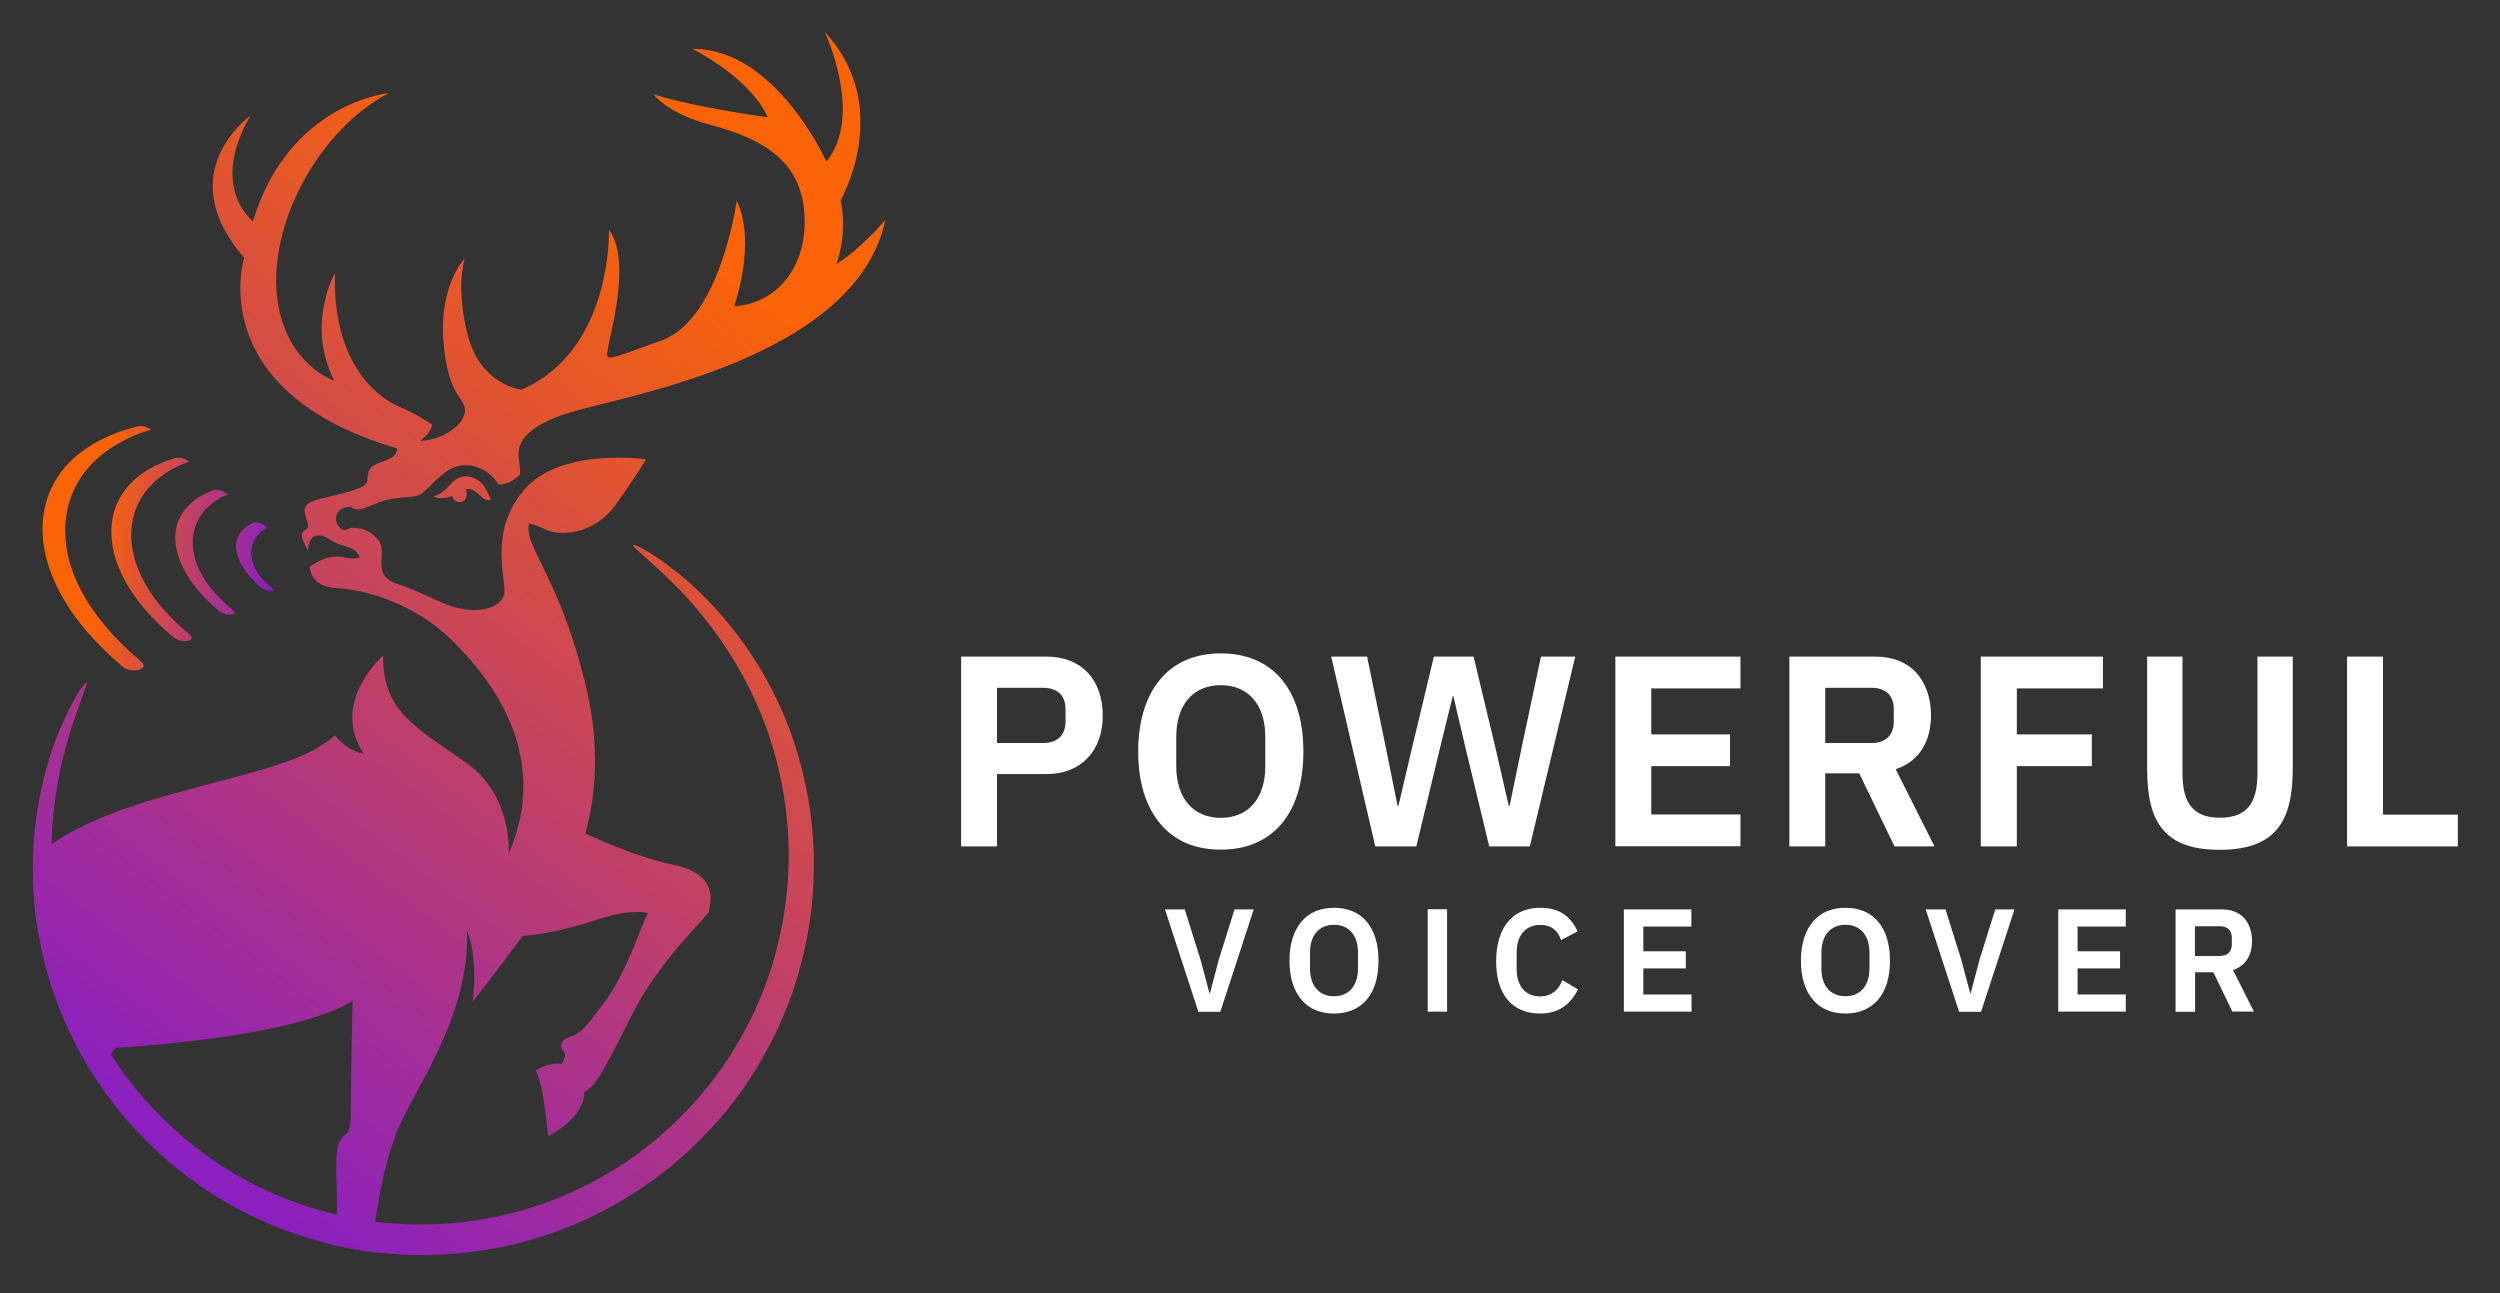 <?xml version="1.0" encoding="utf-8"?>
<!-- Generator: Adobe Illustrator 27.9.0, SVG Export Plug-In . SVG Version: 6.00 Build 0)  -->
<svg version="1.1" id="Layer_1" xmlns="http://www.w3.org/2000/svg" xmlns:xlink="http://www.w3.org/1999/xlink" x="0px" y="0px"
	 viewBox="0 0 1706.9 882.8" style="enable-background:new 0 0 1706.9 882.8;" xml:space="preserve">
<rect x="0" y="0" width="1706.9" height="882.8" fill="#333333" stroke="none"/>
<style type="text/css">
	.st0{fill:#FFFFFF;}
	.st1{fill:url(#SVGID_1_);}
	.st2{fill:url(#SVGID_00000029031727944651161690000014304116240478054563_);}
	.st3{fill:url(#SVGID_00000089576503804926183600000010817651293042385296_);}
	.st4{fill:url(#SVGID_00000044865916497117986430000017076221251936711849_);}
	.st5{fill:url(#SVGID_00000022554429149044611700000015334096464875037837_);}
	.st6{fill:url(#SVGID_00000078029030537235855970000000944533073677668510_);}
	.st7{fill:url(#SVGID_00000091012413436259524490000007903135345525346739_);}
</style>
<g>
	<g>
		<path class="st0" d="M656.2,577.9V448.3h58.3c11.9,0,21.5,3.9,28.2,11c6.7,7.1,10.2,17.3,10.2,29.1c0,12.1-3.5,21.9-10.2,29
			c-6.7,7.1-16.3,11.1-28.2,11.1h-33.8v49.4H656.2z M680.7,507.3h31.6c9.5,0,15.2-5.2,15.2-14.7v-8.5c0-9.5-5.8-14.5-15.2-14.5
			h-31.6V507.3z"/>
		<path class="st0" d="M833.5,580.1c-17.1,0-31.2-5.8-40.8-17.1c-9.8-11.3-15.6-27.8-15.6-49.9c0-21.7,5.8-38.6,15.6-49.9
			c9.7-11.3,23.8-17.1,40.8-17.1c17.1,0,31.2,5.8,41,17.1c9.8,11.3,15.4,28.2,15.4,49.9c0,22.1-5.6,38.6-15.4,49.9
			C864.7,574.3,850.6,580.1,833.5,580.1z M833.5,558.4c18.6,0,30.4-13,30.4-35.3v-20c0-22.3-11.9-35.3-30.4-35.3
			c-18.6,0-30.4,13-30.4,35.3v20C803.1,545.4,815,558.4,833.5,558.4z"/>
		<path class="st0" d="M939,577.9l-30.1-129.6h24.5l12.8,62.2l8,39.7h0.6l9.3-39.7l14.9-62.2h27.1l14.9,62.2l9.1,39.7h0.6l8.2-39.7
			l13.2-62.2h23.4l-31,129.6h-27.7l-16.5-68.5l-8-34.2h-0.4l-8.4,34.2l-16.5,68.5H939z"/>
		<path class="st0" d="M1102.9,577.9V448.3h85.4V470h-60.9v31.4h53.8v21.7h-53.8v33h60.9v21.7H1102.9z"/>
		<path class="st0" d="M1246.2,577.9h-24.5V448.3h58.5c11.9,0,21.3,3.7,28,10.8c6.5,7.1,10.2,17.3,10.2,29.3
			c0,17.8-8,31.4-24.1,36.8l26.5,52.7h-27.3l-24.1-49.9h-23.2V577.9z M1277.8,507.3c9.5,0,15.2-5.2,15.2-14.7v-8.5
			c0-9.5-5.8-14.5-15.2-14.5h-31.6v37.7H1277.8z"/>
		<path class="st0" d="M1352.4,577.9V448.3h83.4V470h-58.8v31.4h51.2v21.7h-51.2v54.8H1352.4z"/>
		<path class="st0" d="M1490.1,448.3v79.6c0,20.2,7.1,30.4,25.6,30.4c18.6,0,25.6-10.2,25.6-30.4v-79.6h24.1v76.5
			c0,19.1-3.3,32.9-11.3,42c-8,9.1-20.6,13.4-38.6,13.4c-18.4,0-30.4-4.3-38.4-13.4c-8-9.1-11.1-22.8-11.1-42v-76.5H1490.1z"/>
		<path class="st0" d="M1602.5,577.9V448.3h24.5v107.9h51.1v21.7H1602.5z"/>
	</g>
	<g>
		<path class="st0" d="M818.2,690.8l-22.8-69.9h13.5l10.7,34.1l6.2,23.2h0.3l6.1-23.2l10.7-34.1h13.1l-22.8,69.9H818.2z"/>
		<path class="st0" d="M910.8,692c-9.2,0-16.8-3.1-22-9.2c-5.3-6.1-8.4-15-8.4-26.9c0-11.7,3.1-20.8,8.4-26.9
			c5.2-6.1,12.8-9.2,22-9.2c9.2,0,16.8,3.1,22.1,9.2c5.3,6.1,8.3,15.2,8.3,26.9c0,11.9-3,20.8-8.3,26.9
			C927.7,688.8,920.1,692,910.8,692z M910.8,680.2c10,0,16.4-7,16.4-19v-10.8c0-12-6.4-19-16.4-19c-10,0-16.4,7-16.4,19v10.8
			C894.4,673.2,900.8,680.2,910.8,680.2z"/>
		<path class="st0" d="M974.7,620.8H988v69.9h-13.2V620.8z"/>
		<path class="st0" d="M1051.6,692c-9.2,0-16.7-3-21.9-9c-5.3-6-8.2-14.9-8.2-26.6c0-11.7,2.9-21,8.2-27.2
			c5.2-6.2,12.7-9.4,21.9-9.4c12.5,0,20.6,5.3,25.5,16.1l-11.3,6c-2-6.3-6.3-10.4-14.2-10.4c-9.9,0-16.1,7-16.1,19v11
			c0,12.1,6.2,18.8,16.1,18.8c7.9,0,12.8-4.8,15.1-11.1l10.7,6.3C1072.3,685.8,1064.1,692,1051.6,692z"/>
		<path class="st0" d="M1108.7,690.8v-69.9h46.1v11.7H1122v16.9h29v11.7h-29V679h32.9v11.7H1108.7z"/>
		<path class="st0" d="M1260,692c-9.2,0-16.8-3.1-22-9.2c-5.3-6.1-8.4-15-8.4-26.9c0-11.7,3.1-20.8,8.4-26.9
			c5.2-6.1,12.8-9.2,22-9.2c9.2,0,16.8,3.1,22.1,9.2c5.3,6.1,8.3,15.2,8.3,26.9c0,11.9-3,20.8-8.3,26.9
			C1276.8,688.8,1269.2,692,1260,692z M1260,680.2c10,0,16.4-7,16.4-19v-10.8c0-12-6.4-19-16.4-19s-16.4,7-16.4,19v10.8
			C1243.5,673.2,1249.9,680.2,1260,680.2z"/>
		<path class="st0" d="M1337.6,690.8l-22.8-69.9h13.5l10.7,34.1l6.2,23.2h0.3l6.1-23.2l10.7-34.1h13.1l-22.8,69.9H1337.6z"/>
		<path class="st0" d="M1405.3,690.8v-69.9h46.1v11.7h-32.9v16.9h29v11.7h-29V679h32.9v11.7H1405.3z"/>
		<path class="st0" d="M1498.6,690.8h-13.2v-69.9h31.6c6.4,0,11.5,2,15.1,5.8c3.5,3.8,5.5,9.3,5.5,15.8c0,9.6-4.3,16.9-13,19.8
			l14.3,28.4h-14.7l-13-26.9h-12.5V690.8z M1515.6,652.7c5.1,0,8.2-2.8,8.2-7.9v-4.6c0-5.1-3.1-7.8-8.2-7.8h-17v20.3H1515.6z"/>
	</g>
</g>
<g>
	
		<linearGradient id="SVGID_1_" gradientUnits="userSpaceOnUse" x1="118.24" y1="551.501" x2="-14.584" y2="575.505" gradientTransform="matrix(0.961 0.278 -0.278 0.961 234.484 -177.788)">
		<stop  offset="0" style="stop-color:#821ACE"/>
		<stop  offset="0.939" style="stop-color:#FA6308"/>
	</linearGradient>
	<path class="st1" d="M95.9,451.2c-36.8-30.8-55.2-66-50.7-98.6c3.7-27.5,24.3-49.2,58-59.3c-1.2-0.8-2.7-1.5-4.3-2
		c-1.8-0.5-3.5-0.6-4.7-0.3c-37,9.3-59.2,30.2-64.1,58.1c-6,33.8,13.9,72.7,53.6,106c1.7,1.4,4,2.4,6.5,2.6c2.4,0.3,4.6-0.1,6.2-1
		c1.1-0.6,1.7-1.4,1.7-2.3C98,453.5,97.2,452.3,95.9,451.2z"/>
	
		<linearGradient id="SVGID_00000152951865813248711060000000355254618689395877_" gradientUnits="userSpaceOnUse" x1="117.81" y1="549.12" x2="-15.014" y2="573.125" gradientTransform="matrix(0.961 0.278 -0.278 0.961 234.484 -177.788)">
		<stop  offset="0" style="stop-color:#821ACE"/>
		<stop  offset="0.939" style="stop-color:#FA6308"/>
	</linearGradient>
	<path style="fill:url(#SVGID_00000152951865813248711060000000355254618689395877_);" d="M128.7,432.5
		c-26.4-21.7-40.5-47.2-39-70.6c1.3-21.2,15.4-38.2,39.5-46.7c0,0-0.1-0.1-0.1-0.1c-1.6-1.3-3.8-2.2-5.7-2.5c-1.4-0.2-2.6-0.2-3.5,0
		c-26.3,7.9-41.5,24-43.6,45.2c-2.5,25.1,12.8,52.9,42.3,77.4h0c0.6,0.5,1.4,1,2.2,1.4c1.2,0.6,2.5,0.9,3.8,1.1c2,0.3,3.9,0,5.2-0.7
		c0.9-0.5,0.9-1,1-1.1C130.8,435.1,130.3,433.8,128.7,432.5z"/>
	
		<linearGradient id="SVGID_00000092431908817672647510000017520916445030376345_" gradientUnits="userSpaceOnUse" x1="117.631" y1="548.129" x2="-15.194" y2="572.134" gradientTransform="matrix(0.961 0.278 -0.278 0.961 234.484 -177.788)">
		<stop  offset="0" style="stop-color:#821ACE"/>
		<stop  offset="0.939" style="stop-color:#FA6308"/>
	</linearGradient>
	<path style="fill:url(#SVGID_00000092431908817672647510000017520916445030376345_);" d="M158.1,415.7
		c-17-13.9-26.4-29.8-26.5-45.1c-0.1-14.6,8.5-26.6,23.9-33c-0.2-0.2-0.4-0.4-0.7-0.6c-1.5-1.2-3.5-2.1-5.4-2.4
		c-1.4-0.3-2.6-0.2-3.4,0c-16.4,5.8-25.9,17.3-26.3,31.4c-0.5,16.4,10.7,35.4,30,51.2l0,0c3.1,2.5,7.8,3.1,9.9,1.9
		c0.4-0.2,0.4-0.3,0.4-0.4C160.1,418.3,159.7,417,158.1,415.7z"/>
	
		<linearGradient id="SVGID_00000019674675987542655130000018017502753443166621_" gradientUnits="userSpaceOnUse" x1="117.674" y1="548.373" x2="-15.15" y2="572.377" gradientTransform="matrix(0.961 0.278 -0.278 0.961 234.484 -177.788)">
		<stop  offset="0" style="stop-color:#821ACE"/>
		<stop  offset="0.939" style="stop-color:#FA6308"/>
	</linearGradient>
	<path style="fill:url(#SVGID_00000019674675987542655130000018017502753443166621_);" d="M171.5,378.8c-0.5-7.7,3.5-14.5,11-18.4
		c-0.2-0.3-0.6-0.8-1.2-1.2c-1.5-1.2-3.3-1.9-4.9-2.3c-1.4-0.3-2.6-0.2-3.3,0c-8,3.4-12.2,9.3-11.9,16.7c0.3,8.7,6.6,18.8,16.8,27.3
		l0,0c3,2.5,7.3,2.9,8.7,2.1c-0.1-0.1-0.3-1.1-2-2.4C176.7,394.1,172,386.3,171.5,378.8z"/>
</g>
<g>
	
		<linearGradient id="SVGID_00000121975443690362135470000002432558300139867035_" gradientUnits="userSpaceOnUse" x1="-2.052" y1="762.111" x2="485.228" y2="114.004">
		<stop  offset="0" style="stop-color:#821ACE"/>
		<stop  offset="0.939" style="stop-color:#FA6308"/>
	</linearGradient>
	<path style="fill:url(#SVGID_00000121975443690362135470000002432558300139867035_);" d="M328.8,339.3c3.9,3.5,6.3,1.7,6.3,1.7
		s-3.5-9.8-8.9-13.3c-5.4-3.5-12.9-4-18.8,3.2c-6,7.2-11.8,8-11.8,8c4.5,2,9,1.3,13-0.2c1.2,3.2,4,5.4,7.6,3.5
		c3.1-1.6,2.5-5.9,2-8.1C322.4,332.9,325.3,336.2,328.8,339.3z"/>
	
		<linearGradient id="SVGID_00000054262448675630874290000017292314850122321842_" gradientUnits="userSpaceOnUse" x1="13.94" y1="774.138" x2="501.222" y2="126.027">
		<stop  offset="0" style="stop-color:#821ACE"/>
		<stop  offset="0.939" style="stop-color:#FA6308"/>
	</linearGradient>
	<path style="fill:url(#SVGID_00000054262448675630874290000017292314850122321842_);" d="M354.2,312.9c1.1,7.8,0.8,11.1,0.8,11.1
		c-7.1,7.4-14.7,6.8-14.7,6.8s-5.1-9.9-17.1-12.6c-12-2.7-19.7,3.9-28.3,12.3c-8.6,8.4-7.7,8.2-20.5,9.2c-12.7,1-18.1,4.6-25.5,7.2
		c-7.4,2.6-9.3-1-9.3-1c-13.5,0.8-11.3,12.2-6.6,15.2c4.1,2.6,5.6-2.1,8.4-0.5c0,0,9.5-1.2,16.8,8c6.9,8.8-5,23.1,11.7,29.6
		c0.8,0.3,1.7,0.6,2.6,0.9c0.1,0,0.1,0,0.2,0.1c3.9,1.1,6.1,2,7.2,2.7c6.2,2.4,12.8,5.3,19.5,8.5c24.5,11.7,43.5,4.8,44.9-5.3
		c0.9-6.9-4.5-24.1-0.2-43.5c2-9.1,6.3-18.7,14.3-27.8c25.2-28.5,82.6-20.2,82.6-20.2s-3.2,6.2-19.7,29.8
		c-16.6,23.6-40.9,22-48.4,18.3c-7.5-3.7-11.7-4.3-11.7-4.3c-3.6,16.8,21.3,36,39.3,113.3c9.1,39.1,6.3,72.4-0.8,98.3
		c14.5,6.8,38.3,16.9,59.6,21.3c33.6,6.8,24.8,27.9,24.8,31.6c0,3.6-33.2,31.6-53.5,72.7c-20.4,41.1-24.8,47.1-31.6,51.1
		c0,0,1.6,16-24.8,30c0,0-2.9-35.5-8.5-44.8c0,0,8.1-5.6,17.9-4.6c0,0,4-6,1.2-8.6c-2.8-2.6-2.6-7.4,4.2-9.8
		c6.8-2.4,7.8-2.4,23.4-23.2c15.6-20.8,25.8-53.7,29.8-61.3c0,0-10.6-3.4-33.6,4.2c-20.1,6.6-38.9,10.7-51.6,11.3
		c-4.3,5.8-8.9,12-13.4,17.9c-11,14.5-20.9,27.3-20.9,27.3c4-33.2-3.9-48.7-3.9-48.7c2.1,56.5-33,103.9-46.3,133.7
		c-7.7,17.3-13.3,42.9-16.3,65c-1,7.4-1.8,14.5-2.2,20.6c-8.2-1-16.3-2.5-24.2-4.3c0,0-0.1,0-0.1,0c0.3-7.6,0.3-14.9,0.3-21.1v-8.7
		c0-19.2-2-36,2.8-42.8c4.8-6.8,6.8,0.4,6.8-26c0-26.4,1.2-68.4,1.2-68.4c-42.4,26-162.2,32-162.2,32c-0.9,1.4-1.9,2.9-2.8,4.3
		c-3.6,5.5-7.3,10.7-11.1,15.5c-2.8-4.3-5.4-8.6-7.8-12.9c-8.1-14.2-14.6-28.8-19.7-43.1c-5-14.4-8.5-28.6-10.9-42.3
		c-2.5-13.7-3.4-26.9-3.7-39.4c-0.1-3.9-0.1-7.7,0-11.4c4-3.6,8.3-6.9,12.8-9.9c18.3-12.5,40.3-21.3,63.2-28.5
		c36.5-11.5,75.3-18.9,104.6-30.5c10.1-4,18.6-9.2,25.6-15.1c9.6,11.9,19.5,12.3,19.5,12.3c-5.6-8.3-7.7-16.4-7.8-24.1
		c-0.1-20.2,14.8-36.6,19.6-41.3c0.9-0.9,1.5-1.4,1.5-1.4c-0.7,39.2,25.1,50.5,56.9,73.3c31.9,22.8,28.8,61.9,28.8,61.9
		c29.9-68.7-14.2-121.3-38.5-145.4c-12.3-12.2-26.7-20.9-40.8-26.7c-13.8-5.7-27.4-8.6-38.4-9.2c-7.1-0.3-11.5-2.6-14.2-5.4
		c-2.7-2.8-3.7-6.3-4-9.1c8.8-6.3,16.5-8.2,23.7-6.4c7.2,1.8,10.7-0.1,10.7-0.1c-3.8-7.7-10.9-7.2-16.1-9.6
		c-5.2-2.4-7.9-6.2-13.7-5.2c-5.7,1-5.8,10.2-5.8,10.4c0,0-2.1-4.2-3.5-7.6c-1.4-3.4-0.2-5,1.1-6.3c1.4-1.3,3.1-1.1,2.3-5.2
		c-0.8-4-4.9-9.5,0.9-13.6c5.8-4.1,39-7.7,39.7-14.7c0.7-6.9,0.1-10.2,11.1-13.8c11-3.6,9.2-8.8,9.2-8.8
		C138.1,267.1,166.7,176,166.7,176c-50.7-58.4,4.3-97,4.3-97c-28.6,48.8,1.7,72.1,1.7,72.1c24.4-81,92.6-87.5,92.6-87.5
		c-46.5,24.6-80,85.6-76.5,135c3.6,49.5,39.5,61.4,39.5,61.4c-19.8-38.5,0.4-73.6,0.4-73.6c-1.9,63.8,31.1,86,44.1,91.4
		c13,5.4,22.3,12.2,22.3,12.2c-1.1,6.1-8.3,11-8.3,11c16.2-0.5,30.5-11.4,30.7-20.6c0.2-9.2-11.7-9.1-14.7-47.4
		c-3-37.2,13.5-55.6,14.5-56.6c-0.4,1.4-6.3,20.4,2.2,52.9c8.8,33.7,36.5,36.8,36.5,36.8c62.4-26.9,59.8-109.2,59.8-109.2
		c15.6,21.1,0.6,71.5-0.7,80.7c-1.3,9.3-3.7,9.5,36.7-5.2c40.4-14.7,51.2-95.5,51.2-95.5c13.8,29.2-1.8,72.3-1.8,72.3
		c32.2-2.3,52-31.3,47.6-67.7c-4.4-36.4-35.8-48.8-64.6-56.5c-28.8-7.7-38-20.7-38-20.7c26,8.7,78,15.8,78,15.8
		c-12.1-27.3-51.4-46.7-51.4-46.7c56.9-0.4,91.4,76.9,91.4,76.9c25.3-30.7,0-86-1-88.4c47.4,51.2,10.8,114.8,10.8,114.8
		c4.9,25.2-3.1,43.7-3.1,43.7c17.1-10.7,32.6-29.2,33.6-30.3c-19.7,94.5-179.2,120.4-214.2,131.2
		C355.1,291.8,353.2,305.1,354.2,312.9z"/>
</g>
<linearGradient id="SVGID_00000150100314255705835860000011067631291170084490_" gradientUnits="userSpaceOnUse" x1="104.442" y1="842.183" x2="591.724" y2="194.073">
	<stop  offset="0" style="stop-color:#821ACE"/>
	<stop  offset="0.939" style="stop-color:#FA6308"/>
</linearGradient>
<path style="fill:url(#SVGID_00000150100314255705835860000011067631291170084490_);" d="M555.6,597c-0.8,32.8-7.8,68-23,101.8
	c-7.6,16.9-17.1,33.5-28.6,49.2c-11.5,15.6-25.1,30.3-40.3,43.5c-30.4,26.6-68.4,46.9-110,57.4c-33.3,8.2-67.4,10-99.8,5.8
	c-8.2-1-16.3-2.5-24.2-4.3c0,0-0.1,0-0.1,0c-39.4-8.9-75.3-26.4-104.4-49.2c-24.9-19.3-45.1-42-60.6-65.9c-2.8-4.3-5.4-8.6-7.8-12.9
	c-8.1-14.2-14.6-28.8-19.7-43.1c-5-14.4-8.5-28.6-10.9-42.3c-2.5-13.7-3.4-26.9-3.7-39.4c-0.1-3.9-0.1-7.7,0-11.4
	c0.2-8.3,0.8-16.2,1.7-23.8c2.6-21.8,7.7-40.1,12.8-54.5c5.3-14.4,10.7-25.1,14.7-32c4-7,6.8-10.3,7.3-10c0.7,0.4-0.7,4.3-3.5,11.8
	c-2.7,7.4-6.8,18.4-10.7,32.7c-3.8,14.4-7.5,32.2-9,53.2c-0.3,4.1-0.5,8.4-0.5,12.8c-0.1,6.7,0,13.6,0.5,20.8
	c0.8,11.8,2.1,24.3,4.9,37.1c2.7,12.8,6.4,26.1,11.5,39.4c5.2,13.3,11.6,26.7,19.5,39.9c1.2,2.1,2.5,4.1,3.9,6.2
	c15.4,24,35.9,46.9,61.3,66c26.3,20,58.1,35.3,92.9,43.5c1.4,0.4,2.8,0.7,4.3,1c7.2,1.6,14.5,2.9,21.9,3.8
	c30.1,3.8,61.8,2.1,92.6-5.6c38.4-9.7,73.4-28.2,101.7-52.6c14.2-12.2,26.8-25.6,37.6-40c10.8-14.4,19.8-29.6,27.1-45.2
	c14.5-31.2,21.7-63.7,23.2-94.4c1.5-30.7-2.8-59.4-10.1-84.6c-7.4-25.2-18.1-46.7-29.3-64.5c-11.1-17.8-22.9-31.8-33-42.7
	c-20.7-21.4-34.6-31-33.5-32.5c0.5-0.9,16.1,6.3,39.3,26.6c11.3,10.3,24.4,24,37.1,42c12.6,17.9,24.9,40.1,33.6,66.5
	C550.9,533.7,556.5,564.2,555.6,597z"/>
</svg>
